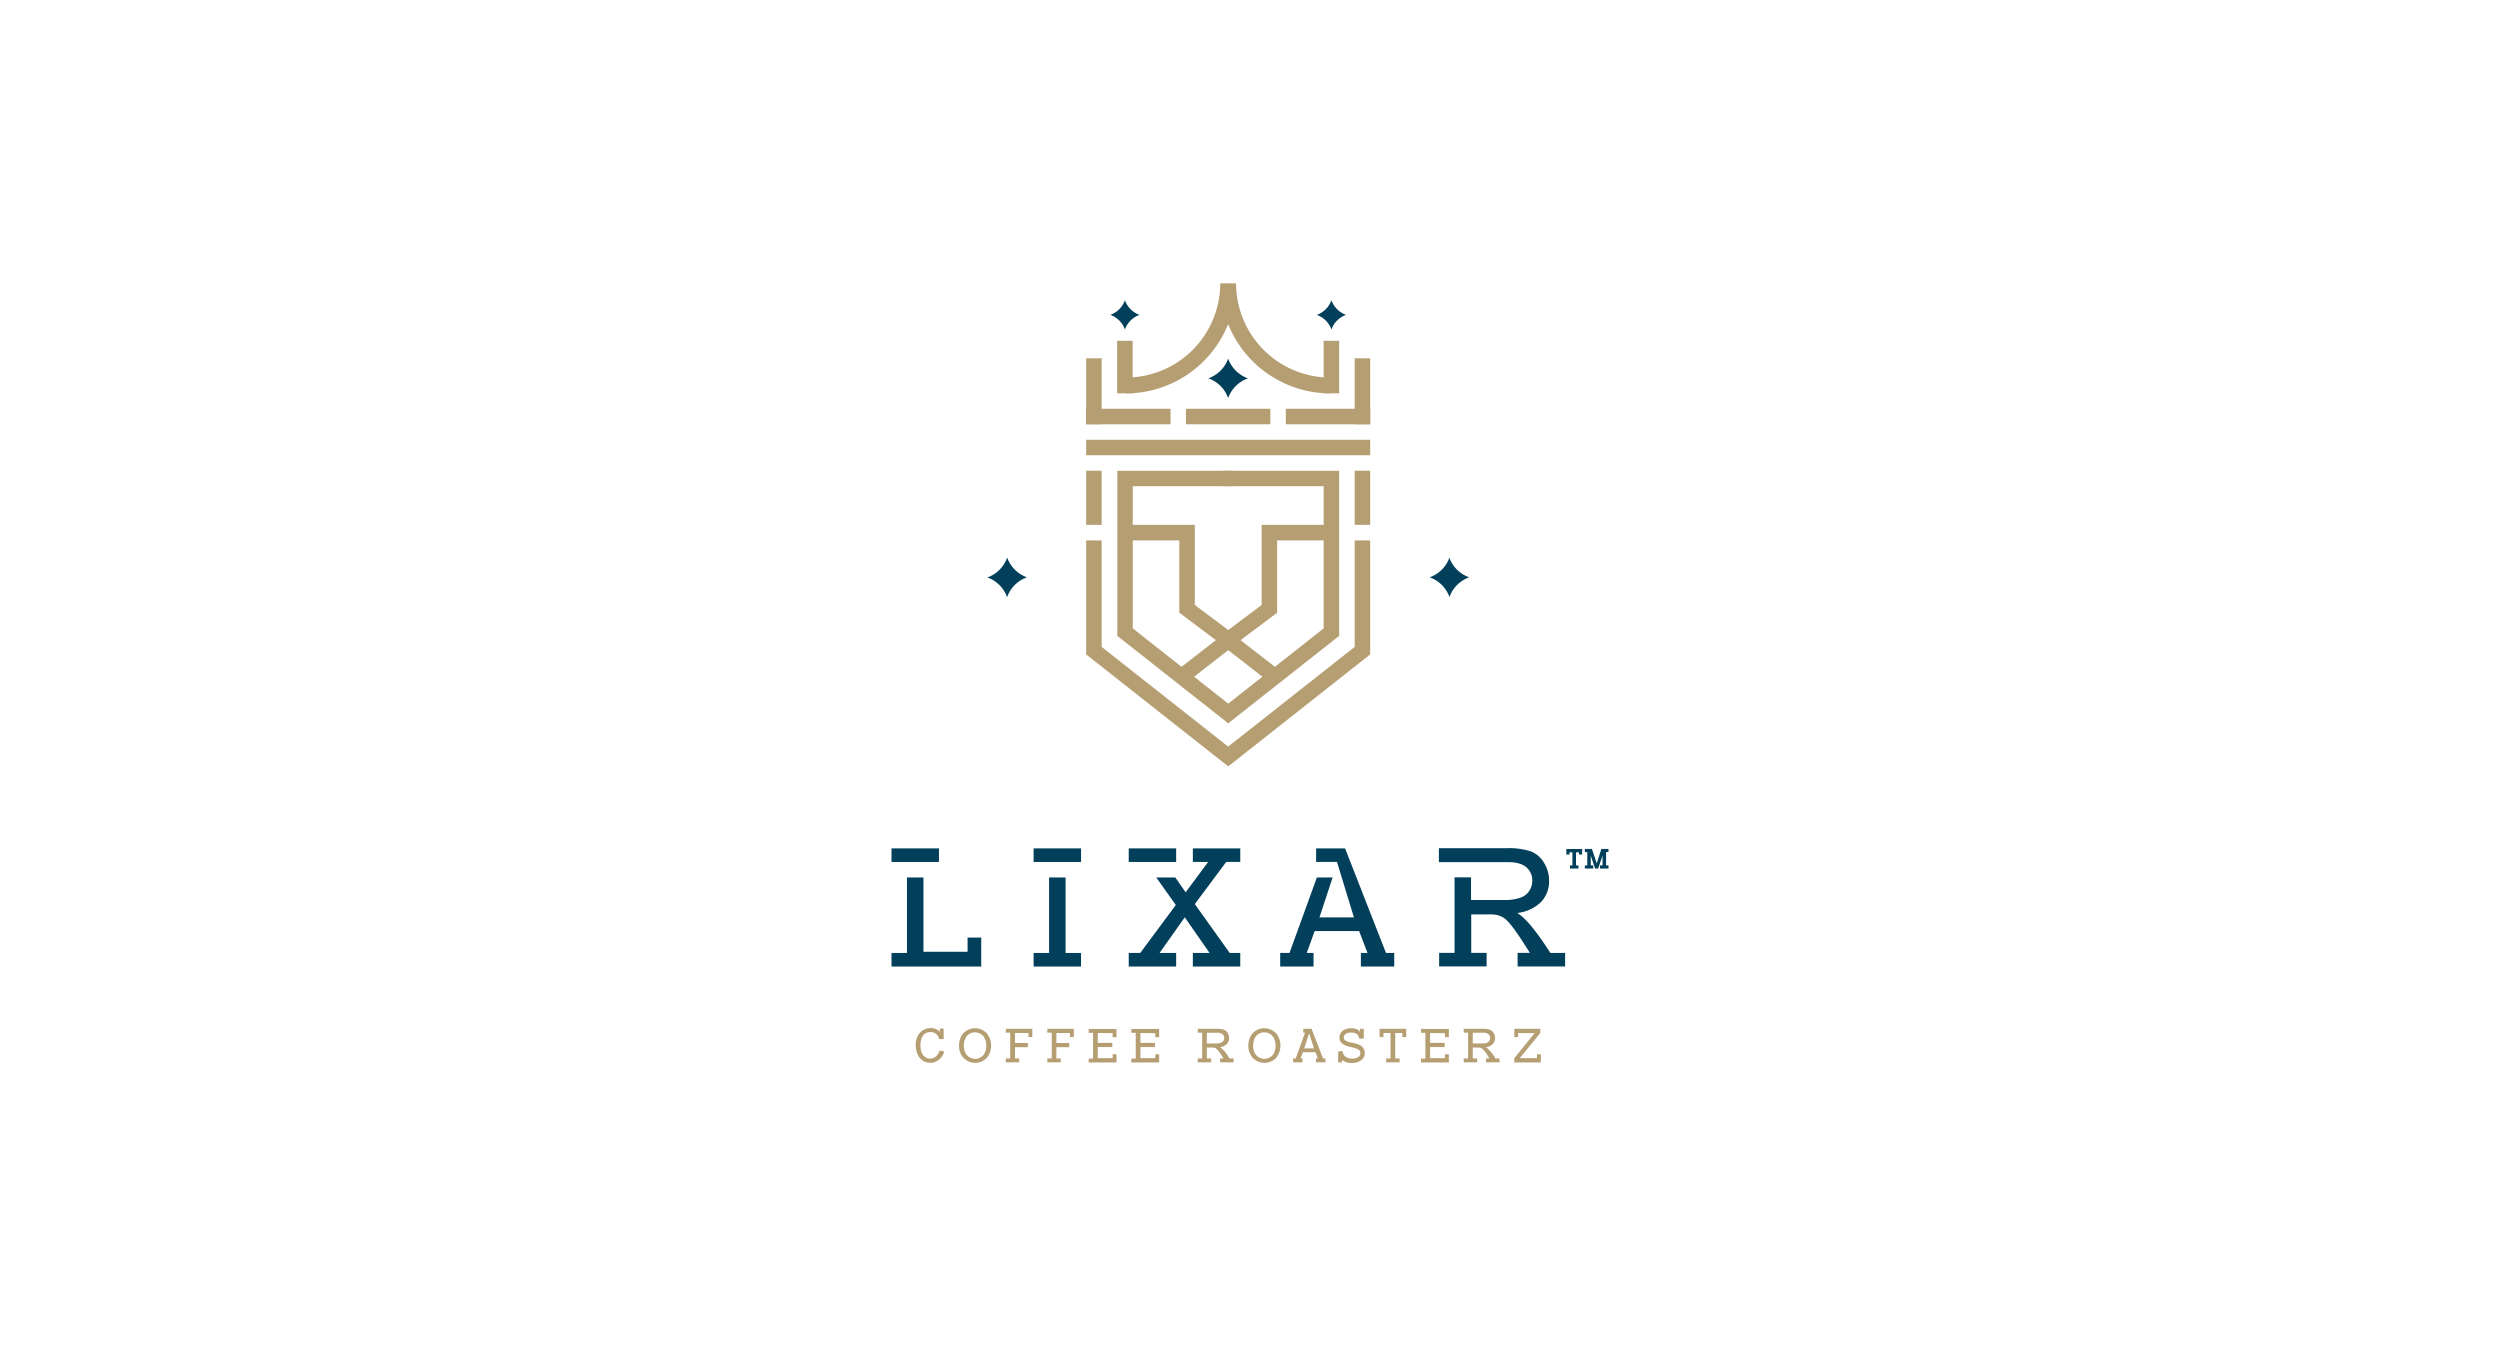 <svg id="Layer_1" data-name="Layer 1" xmlns="http://www.w3.org/2000/svg" viewBox="0 0 650 350"><defs><style>.cls-1{fill:#b69e73;}.cls-2{fill:#013f5a;}</style></defs><title>Logos</title><path class="cls-1" d="M244.23,275.43a3.7,3.7,0,0,1-2,.88l-.44,0a3.35,3.35,0,0,1-1.67-.43,3.58,3.58,0,0,1-1.57-1.82,5.84,5.84,0,0,1-.47-2.33,5.16,5.16,0,0,1,.52-2.36,3.71,3.71,0,0,1,1.43-1.55,3.87,3.87,0,0,1,2-.52,3,3,0,0,1,2.32,1v-.86h1v2.71h-1.19a2.2,2.2,0,0,0-2.15-1.81,2.34,2.34,0,0,0-2.43,1.73,5.37,5.37,0,0,0-.26,1.65,5.28,5.28,0,0,0,.31,1.91,2.51,2.51,0,0,0,1.05,1.3,2.06,2.06,0,0,0,1.1.31l.3,0a2.36,2.36,0,0,0,1.34-.63,2.89,2.89,0,0,0,.84-1.45l1.23.2A3.83,3.83,0,0,1,244.23,275.43Z"/><path class="cls-1" d="M250.44,268.68a4.19,4.19,0,0,1,6.14,0,5.09,5.09,0,0,1,0,6.36,4.18,4.18,0,0,1-6.06,0,4.42,4.42,0,0,1-1.16-3.1A4.85,4.85,0,0,1,250.44,268.68Zm.91,5.6a2.84,2.84,0,0,0,4.36,0,3.89,3.89,0,0,0,.72-2.4,4,4,0,0,0-.71-2.4,2.83,2.83,0,0,0-4.44,0,4.21,4.21,0,0,0-.67,2.49A3.62,3.62,0,0,0,251.35,274.28Z"/><path class="cls-1" d="M263.9,268.58v2.6h3.34v1.09H263.9v2.93H265v1h-3.49v-1h1.14v-6.71h-1.14v-1h6.89v2.14h-1v-1.05Z"/><path class="cls-1" d="M274.66,268.58v2.6H278v1.09h-3.34v2.93h1.14v1h-3.49v-1h1.14v-6.71h-1.14v-1h6.89v2.14h-1v-1.05Z"/><path class="cls-1" d="M285.42,268.58v2.57h3.78v1.09h-3.78v2.87h3.87v-1h1v2.13h-7.24v-1h1.14v-6.71h-1.14v-1h7.24v2.14h-1v-1.05Z"/><path class="cls-1" d="M296.51,268.58v2.57h3.78v1.09h-3.78v2.87h3.87v-1h1v2.13h-7.23v-1h1.14v-6.71h-1.14v-1h7.23v2.14h-1v-1.05Z"/><path class="cls-1" d="M317.21,275.2h.9l-.52-.82a6.65,6.65,0,0,0-1.39-1.75,1.44,1.44,0,0,0-.51-.22,3,3,0,0,0-.63-.05h-1.28v2.84h1.14v1h-3.5v-1h1.14v-6.71h-1.14v-1h5a5.1,5.1,0,0,1,1.78.24,1.9,1.9,0,0,1,1,.83,2.45,2.45,0,0,1,.37,1.33,2.18,2.18,0,0,1-.61,1.57,3,3,0,0,1-1.74.79,9.58,9.58,0,0,1,2.44,2.95h1.08v1h-3.5Zm-3.43-3.9h2.42a3.57,3.57,0,0,0,1.21-.16,1.23,1.23,0,0,0,.65-.5,1.35,1.35,0,0,0,.23-.75,1.26,1.26,0,0,0-.44-1,2.05,2.05,0,0,0-1.38-.38h-2.69Z"/><path class="cls-1" d="M325.65,268.68a4.2,4.2,0,0,1,6.15,0,5.09,5.09,0,0,1,0,6.36,4.19,4.19,0,0,1-6.07,0,4.45,4.45,0,0,1-1.15-3.1A4.89,4.89,0,0,1,325.65,268.68Zm.92,5.6a2.84,2.84,0,0,0,4.36,0,3.89,3.89,0,0,0,.72-2.4,4,4,0,0,0-.71-2.4,2.83,2.83,0,0,0-4.44,0,4.21,4.21,0,0,0-.67,2.49A3.57,3.57,0,0,0,326.57,274.28Z"/><path class="cls-1" d="M338.84,267.49H341l3,7.71h.61v1h-2.46v-1h.49l-.62-1.62h-3.27l-.59,1.62h.5v1H336.2v-1h.68l2.43-6.71h-.47Zm2.79,5.09-1.25-3.93-1.29,3.93Z"/><path class="cls-1" d="M354.84,273.71a2.3,2.3,0,0,1-1,2,3.7,3.7,0,0,1-2.2.66,4.12,4.12,0,0,1-2.72-.79v.65h-1v-2.85l1.15-.1v0a2,2,0,0,0,.83,1.5,2.86,2.86,0,0,0,1.69.47,3,3,0,0,0,1.38-.31,1.23,1.23,0,0,0,.73-1.12c0-.54-.34-.94-1-1.19a15,15,0,0,0-1.53-.42,7.5,7.5,0,0,1-1.67-.54,2.38,2.38,0,0,1-.94-.82,2,2,0,0,1-.31-1.09,2.26,2.26,0,0,1,.38-1.25,2.39,2.39,0,0,1,1.1-.88,4.34,4.34,0,0,1,1.6-.29,3.86,3.86,0,0,1,1.25.21,1.9,1.9,0,0,1,1,.71v-.77h1V270l-1.17.09v0q-.18-1.62-2.07-1.62a2.4,2.4,0,0,0-1.49.37,1.13,1.13,0,0,0-.46.89,1,1,0,0,0,.32.74,4.42,4.42,0,0,0,1.71.6,11.5,11.5,0,0,1,1.92.56A2.25,2.25,0,0,1,354.84,273.71Z"/><path class="cls-1" d="M361.54,268.58H359.7v1.05h-1v-2.14h6.91v2.14h-1v-1.05h-1.85v6.62h1.14v1h-3.49v-1h1.13Z"/><path class="cls-1" d="M371.83,268.58v2.57h3.78v1.09h-3.78v2.87h3.87v-1h1v2.13h-7.24v-1h1.14v-6.71h-1.14v-1h7.24v2.14h-1v-1.05Z"/><path class="cls-1" d="M386.36,275.2h.9l-.52-.82a6.87,6.87,0,0,0-1.39-1.75,1.52,1.52,0,0,0-.51-.22,3,3,0,0,0-.63-.05h-1.29v2.84h1.14v1h-3.49v-1h1.14v-6.71h-1.14v-1h5a5.08,5.08,0,0,1,1.77.24,1.92,1.92,0,0,1,1,.83,2.54,2.54,0,0,1,.37,1.33,2.22,2.22,0,0,1-.61,1.57,3,3,0,0,1-1.74.79,9.73,9.73,0,0,1,2.44,2.95h1.08v1h-3.5Zm-3.44-3.9h2.42a3.6,3.6,0,0,0,1.22-.16,1.27,1.27,0,0,0,.65-.5,1.34,1.34,0,0,0,.22-.75,1.25,1.25,0,0,0-.43-1,2.05,2.05,0,0,0-1.38-.38h-2.7Z"/><path class="cls-1" d="M394.72,268.58v1.05h-1v-2.14h6.76v1.07l-5.33,6.55h4.47v-1h1v2.13h-6.9v-1.11l5.27-6.51Z"/><polygon class="cls-1" points="319.33 188.07 316.84 184.91 344.15 163.38 344.15 126.42 318.08 126.42 318.08 122.4 348.18 122.4 348.18 165.33 319.33 188.07"/><polygon class="cls-1" points="319.35 188.07 290.5 165.33 290.5 122.4 320.6 122.4 320.6 126.42 294.52 126.42 294.52 163.38 321.84 184.91 319.35 188.07"/><rect class="cls-1" x="322.3" y="162.45" width="4.03" height="15.81" transform="translate(-9.22 321.86) rotate(-52.14)"/><rect class="cls-1" x="306.46" y="168.34" width="15.81" height="4.03" transform="translate(-38.38 228.79) rotate(-37.86)"/><polygon class="cls-1" points="320.11 168.27 317.7 165.05 328.03 157.29 328.03 136.47 345.27 136.47 345.27 140.5 332.06 140.5 332.06 159.3 320.11 168.27"/><polygon class="cls-1" points="318.56 168.27 306.62 159.3 306.62 140.5 293.41 140.5 293.41 136.47 310.65 136.47 310.65 157.29 320.98 165.05 318.56 168.27"/><rect class="cls-1" x="352.22" y="122.39" width="4.03" height="14.07"/><rect class="cls-1" x="282.4" y="122.39" width="4.03" height="14.07"/><polygon class="cls-1" points="356.25 140.5 356.25 170.15 319.34 199.26 282.4 170.15 282.4 140.5 286.43 140.5 286.43 168.19 319.32 194.12 352.22 168.19 352.22 140.5 356.25 140.5"/><rect class="cls-1" x="282.4" y="114.34" width="73.85" height="4.03"/><rect class="cls-1" x="345.66" y="99.72" width="17.15" height="4.03" transform="translate(252.5 455.97) rotate(-90)"/><rect class="cls-1" x="339.34" y="93.41" width="13.66" height="4.03" transform="translate(250.74 441.6) rotate(-90)"/><rect class="cls-1" x="275.84" y="99.72" width="17.15" height="4.03" transform="translate(182.68 386.15) rotate(-90)"/><rect class="cls-1" x="334.31" y="106.28" width="21.94" height="4.03"/><rect class="cls-1" x="308.35" y="106.28" width="21.94" height="4.03"/><rect class="cls-1" x="282.4" y="106.28" width="21.94" height="4.03"/><path class="cls-1" d="M345.88,102.28a28.66,28.66,0,0,1-26.56-18,28.66,28.66,0,0,1-26.55,18V98.17a24.53,24.53,0,0,0,24.5-24.5h4.11a24.53,24.53,0,0,0,24.5,24.5Z"/><path class="cls-2" d="M319.32,93.23h0a8.5,8.5,0,0,0,5.14,5.14h0a8.46,8.46,0,0,0-5.14,5.13h0a8.44,8.44,0,0,0-5.13-5.13h0a8.48,8.48,0,0,0,5.13-5.14Z"/><path class="cls-2" d="M346.17,78.06h0a6.29,6.29,0,0,0,3.8,3.81h0a6.25,6.25,0,0,0-3.8,3.8h0a6.25,6.25,0,0,0-3.8-3.8h0a6.29,6.29,0,0,0,3.8-3.81Z"/><rect class="cls-1" x="285.65" y="93.41" width="13.66" height="4.03" transform="translate(197.05 387.91) rotate(-90)"/><path class="cls-2" d="M292.48,78.06h0a6.29,6.29,0,0,1-3.8,3.81h0a6.25,6.25,0,0,1,3.8,3.8h0a6.25,6.25,0,0,1,3.8-3.8h0a6.29,6.29,0,0,1-3.8-3.81Z"/><path class="cls-2" d="M376.83,145h0A8.47,8.47,0,0,0,382,150.1h0a8.46,8.46,0,0,0-5.14,5.13h0a8.46,8.46,0,0,0-5.14-5.13h0a8.47,8.47,0,0,0,5.14-5.14Z"/><path class="cls-2" d="M261.85,145h0a8.46,8.46,0,0,1-5.13,5.14h0a8.44,8.44,0,0,1,5.13,5.13h0A8.48,8.48,0,0,1,267,150.1h0a8.5,8.5,0,0,1-5.14-5.14Z"/><polygon class="cls-2" points="240.1 224.11 244.13 224.11 244.13 220.58 231.79 220.58 231.79 224.11 235.81 224.11 240.1 224.11"/><polygon class="cls-2" points="251.57 243.77 251.57 247.46 240.1 247.46 240.1 228.14 235.81 228.14 235.81 247.77 231.79 247.77 231.79 251.3 255.12 251.3 255.12 243.77 251.57 243.77"/><polygon class="cls-2" points="277.05 224.11 281.07 224.11 281.07 220.58 268.74 220.58 268.74 224.11 272.76 224.11 277.05 224.11"/><polygon class="cls-2" points="277.05 228.14 272.76 228.14 272.76 247.77 268.74 247.77 268.74 251.3 281.07 251.3 281.07 247.77 277.05 247.77 277.05 228.14"/><polyline class="cls-2" points="302.79 224.11 305.8 224.11 305.8 220.58 293.47 220.58 293.47 224.11 297.76 224.11"/><polygon class="cls-2" points="322.47 224.11 322.47 220.58 310.14 220.58 310.14 224.11 314.12 224.11 308.26 232 305.58 228.14 300.62 228.14 305.71 235.3 296.46 247.77 293.47 247.77 293.47 251.3 305.8 251.3 305.8 247.77 301.49 247.77 308.04 238.5 314.49 247.77 310.14 247.77 310.14 251.3 322.47 251.3 322.47 247.77 319.72 247.77 310.65 235.06 318.81 224.11 322.47 224.11"/><polygon class="cls-2" points="347.62 224.11 352.02 238.52 343.06 238.52 346.48 228.14 342.39 228.14 335.27 247.77 332.85 247.77 332.85 251.3 341.52 251.3 341.52 247.77 339.76 247.77 341.81 242.07 353.37 242.07 355.56 247.77 353.83 247.77 353.83 251.3 362.5 251.3 362.5 247.77 360.36 247.77 349.72 220.58 342.19 220.58 342.19 224.11 343.85 224.11 347.62 224.11"/><path class="cls-2" d="M403.1,247.77q-5.5-8.6-8.63-10.39a10.53,10.53,0,0,0,6.15-2.81,7.74,7.74,0,0,0,2.14-5.54,8.65,8.65,0,0,0-1.3-4.67,6.83,6.83,0,0,0-3.44-3,18.33,18.33,0,0,0-6.25-.83H374.11v3.62H392q3.35,0,4.87,1.36a4.43,4.43,0,0,1,1.52,3.47,4.81,4.81,0,0,1-.79,2.66,4.45,4.45,0,0,1-2.3,1.76A12.46,12.46,0,0,1,391,234h-8.53v-5.89h-4.29v19.63h-4v3.53h12.34v-3.53h-4v-10H387a10.82,10.82,0,0,1,2.24.16,6.1,6.1,0,0,1,1.79.78q1.56,1,4.91,6.19l1.83,2.88h-3.19v3.53h12.35v-3.53Z"/><path class="cls-2" d="M408.83,221.6h-.77v.58h-.81v-1.44h4.1v1.44h-.81v-.58h-.78V225h.64v.81h-2.2V225h.63Z"/><path class="cls-2" d="M417.58,221.55V225h.63v.81H416V225h.66v-2.53l-1.14,3.34h-.79l-1.13-3.34V225h.65v.81h-2.19V225h.63v-3.47h-.63v-.81h1.84l1.25,3.77,1.2-3.77h1.85v.81Z"/></svg>
